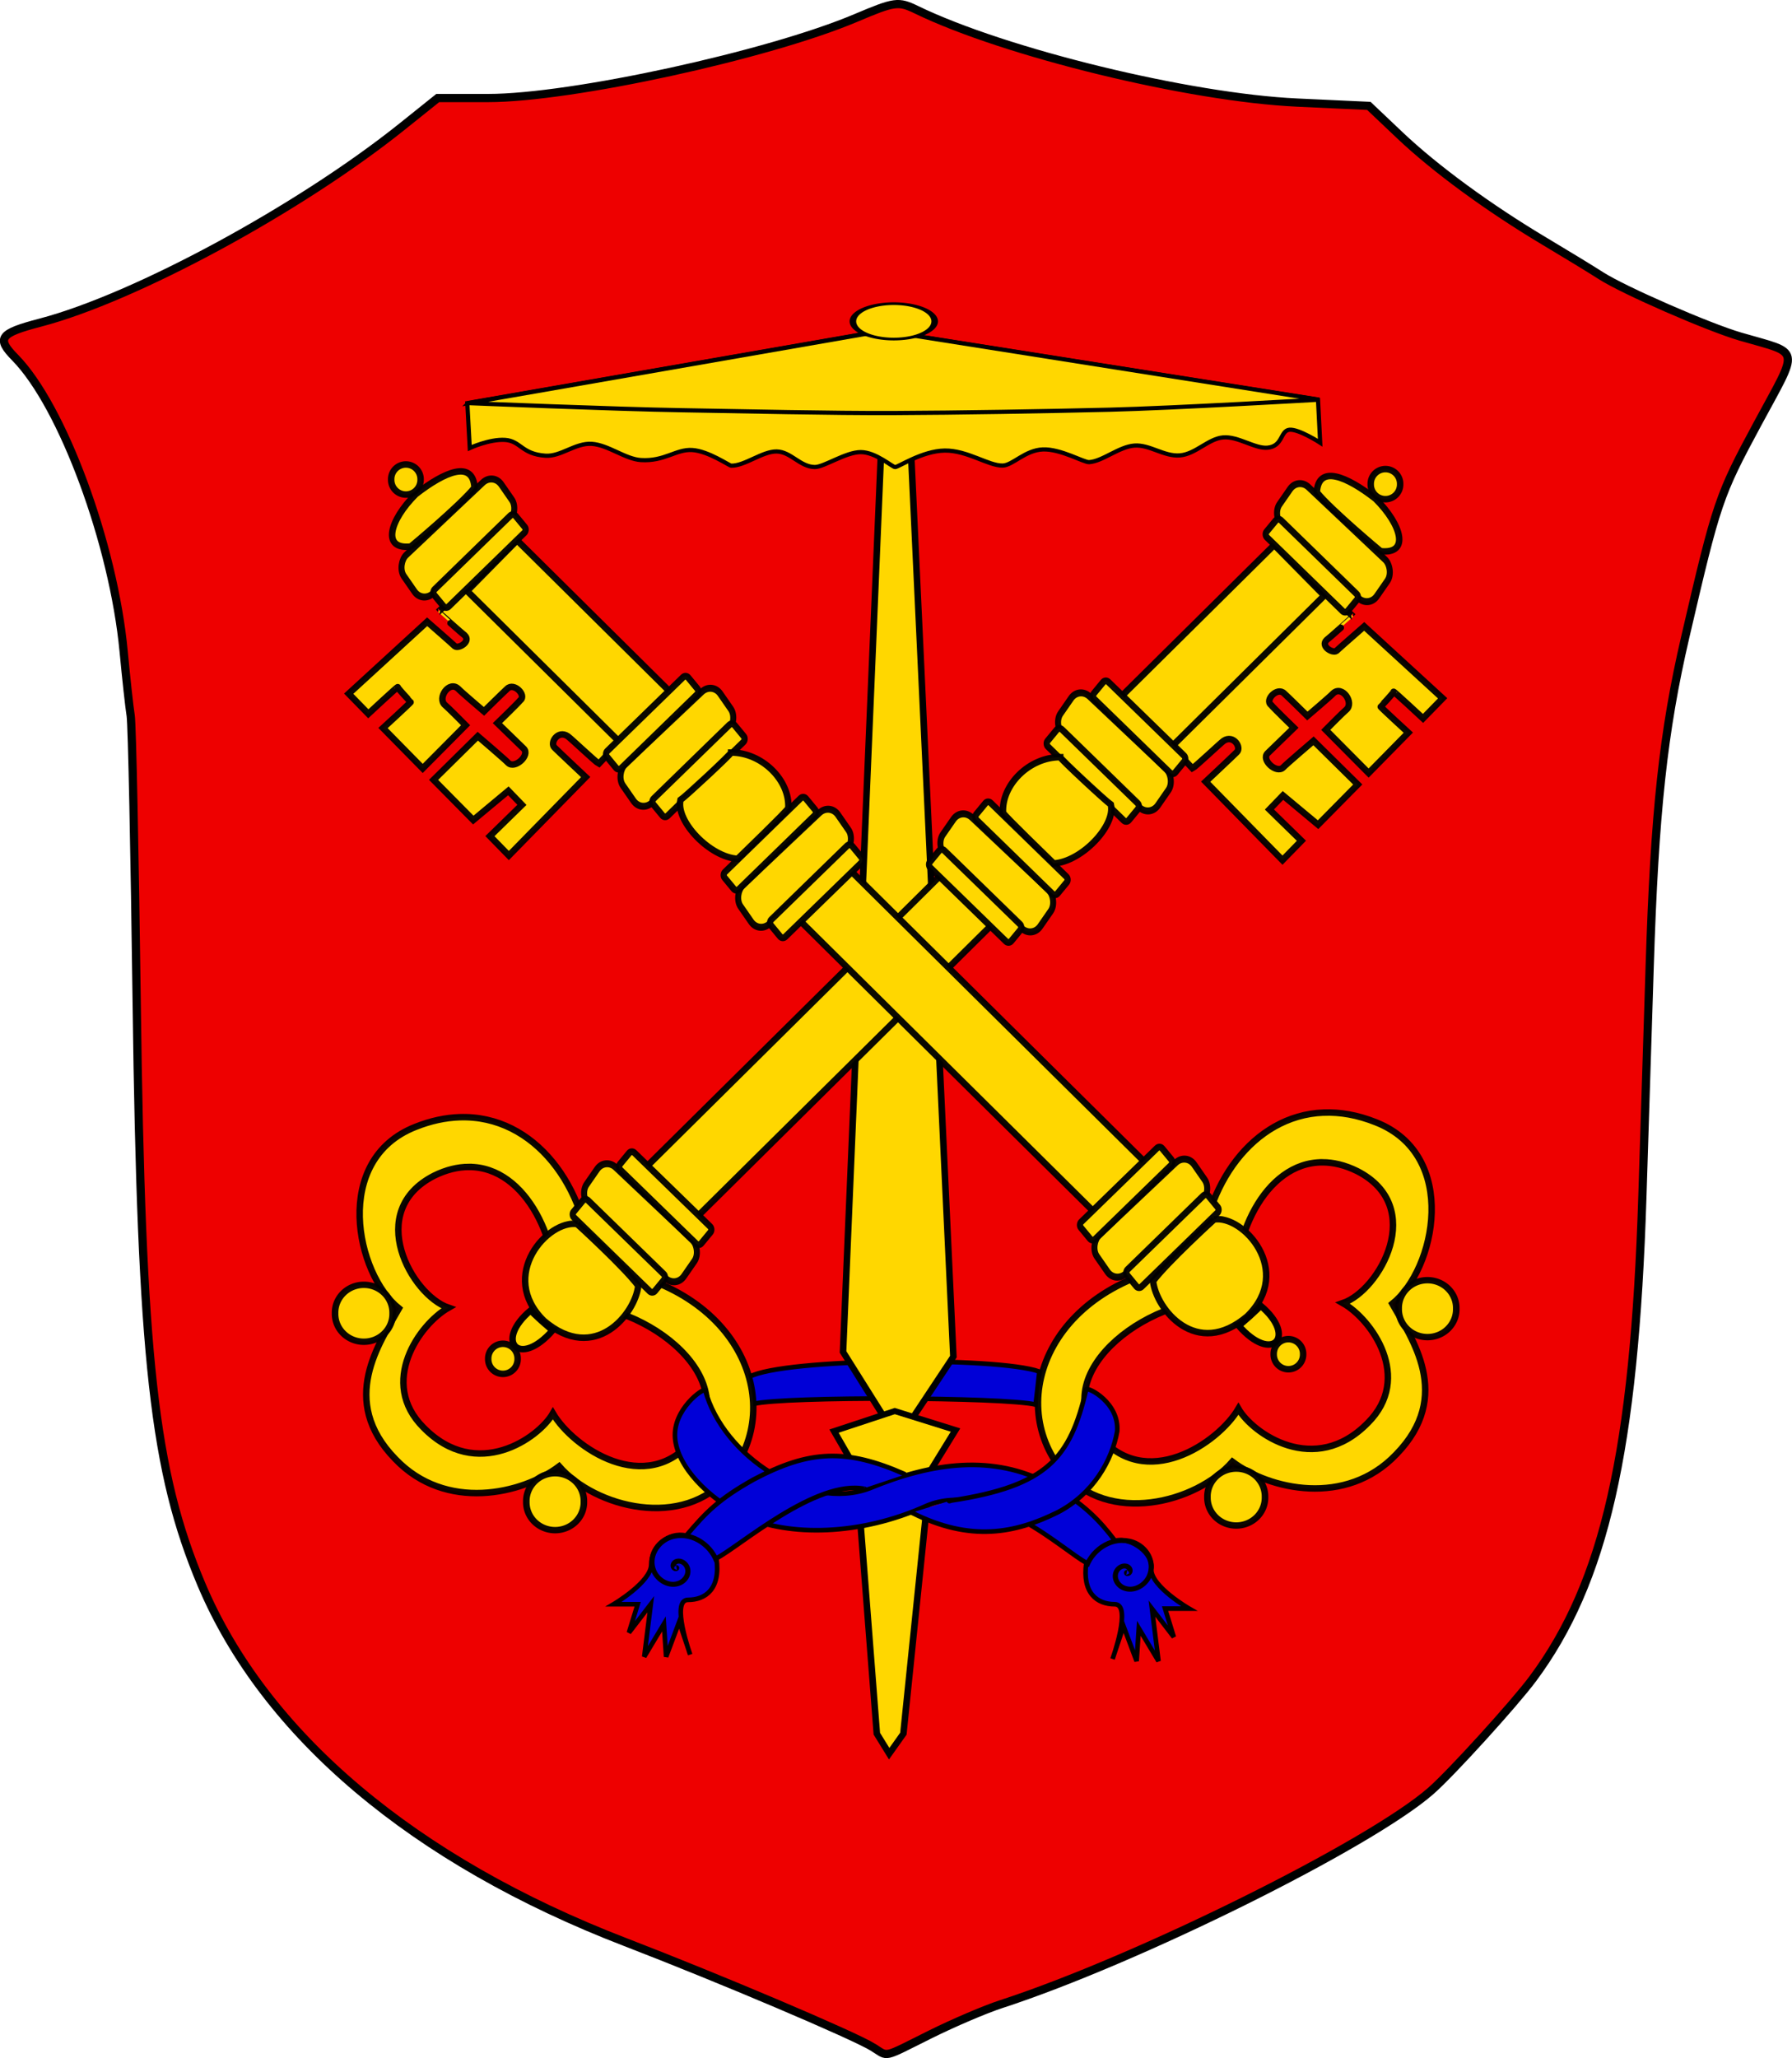 <?xml version="1.0" encoding="UTF-8" standalone="no"?>
<!-- Created with Inkscape (http://www.inkscape.org/) -->

<svg
   xmlns:dc="http://purl.org/dc/elements/1.1/"
   xmlns:cc="http://creativecommons.org/ns#"
   xmlns:rdf="http://www.w3.org/1999/02/22-rdf-syntax-ns#"
   xmlns:svg="http://www.w3.org/2000/svg"
   xmlns="http://www.w3.org/2000/svg"
   xmlns:xlink="http://www.w3.org/1999/xlink"
   xmlns:sodipodi="http://sodipodi.sourceforge.net/DTD/sodipodi-0.dtd"
   xmlns:inkscape="http://www.inkscape.org/namespaces/inkscape"
   version="1.0"
   width="618.094"
   height="709.583"
   id="svg548"
   sodipodi:docname="CoA_Pontifical_States_02_resized.svg"
   inkscape:version="0.92.3 (2405546, 2018-03-11)">
  <sodipodi:namedview
     pagecolor="#ffffff"
     bordercolor="#666666"
     borderopacity="1"
     objecttolerance="10"
     gridtolerance="10"
     guidetolerance="10"
     inkscape:pageopacity="0"
     inkscape:pageshadow="2"
     inkscape:window-width="1024"
     inkscape:window-height="548"
     id="namedview6114"
     showgrid="false"
     fit-margin-top="0"
     fit-margin-left="0"
     fit-margin-right="0"
     fit-margin-bottom="0"
     inkscape:zoom="0.70910507"
     inkscape:cx="283.516"
     inkscape:cy="-52.921495"
     inkscape:window-x="-8"
     inkscape:window-y="-8"
     inkscape:window-maximized="1"
     inkscape:current-layer="svg548" />
  <defs
     id="defs550">
    <linearGradient
       id="linearGradient5938">
      <stop
         id="stop5940"
         style="stop-color:#000000;stop-opacity:1"
         offset="0" />
      <stop
         id="stop5946"
         style="stop-color:#000000;stop-opacity:0"
         offset="0.5" />
      <stop
         id="stop5942"
         style="stop-color:#000000;stop-opacity:1"
         offset="1" />
    </linearGradient>
    <linearGradient
       id="linearGradient5196">
      <stop
         id="stop5198"
         style="stop-color:#860909;stop-opacity:1"
         offset="0" />
      <stop
         id="stop5200"
         style="stop-color:#bb0d0d;stop-opacity:1"
         offset="1" />
    </linearGradient>
    <linearGradient
       id="linearGradient7546">
      <stop
         id="stop7548"
         style="stop-color:#6d0000;stop-opacity:1"
         offset="0" />
      <stop
         id="stop7550"
         style="stop-color:#8a0000;stop-opacity:0"
         offset="1" />
    </linearGradient>
    <linearGradient
       id="linearGradient13829">
      <stop
         id="stop13831"
         style="stop-color:#ffffff;stop-opacity:1"
         offset="0" />
      <stop
         id="stop13833"
         style="stop-color:#c9c9c9;stop-opacity:1"
         offset="1" />
    </linearGradient>
    <linearGradient
       id="linearGradient15699">
      <stop
         id="stop15701"
         style="stop-color:#000000;stop-opacity:0.784"
         offset="0" />
      <stop
         id="stop15703"
         style="stop-color:#000000;stop-opacity:0"
         offset="1" />
    </linearGradient>
    <linearGradient
       id="linearGradient47938">
      <stop
         id="stop47940"
         style="stop-color:#000000;stop-opacity:0.784"
         offset="0" />
      <stop
         id="stop47942"
         style="stop-color:#000000;stop-opacity:0"
         offset="1" />
    </linearGradient>
  </defs>
  <g
     transform="matrix(2.834,0,0,2.834,-179.204,-89.836)"
     id="g3012" />
  <rect
     width="0"
     height="0"
     x="-476.789"
     y="162.182"
     transform="scale(-1,1)"
     id="rect1788"
     style="font-size:12px;fill:#c0c0c0;fill-rule:evenodd;stroke-width:2.834pt" />
  <rect
     width="0"
     height="0"
     x="464.589"
     y="483.376"
     id="rect4458"
     style="font-size:12px;fill:#c0c0c0;fill-rule:evenodd;stroke-width:2.834pt" />
  <g
     transform="matrix(3.18,0,0,3.18,-46892.065,-12625.145)"
     id="Layer 2"
     style="fill-rule:evenodd" />
  <g
     transform="matrix(74.845,0,0,78.702,-112518.26,-24127.728)"
     id="g22906"
     style="fill-rule:evenodd">
    <defs
       id="defs22908">
      <polygon
         points="469.759,440.221 469.759,342.928 529.124,342.161 529.124,440.221 "
         id="XMLID_5_" />
    </defs>
    <clipPath
       id="XMLID_23_">
      <use
         id="use22912"
         x="0"
         y="0"
         width="602.035"
         height="1063.966"
         xlink:href="#XMLID_5_" />
    </clipPath>
  </g>
  <g
     transform="matrix(49.835,0,0,52.403,-108426.72,-40741.39)"
     id="g24507"
     style="fill-rule:evenodd;stroke:#000000;stroke-width:2.262;stroke-miterlimit:4;stroke-dasharray:none;stroke-opacity:1">
    <g
       transform="matrix(1.66,0,0,1.66,-197.803,53.471)"
       id="g24483"
       style="fill:#000000;fill-opacity:1;stroke:#000000;stroke-width:1.363;stroke-miterlimit:4;stroke-dasharray:none;stroke-opacity:1">
      <defs
         id="defs24485" />
      <clipPath
         id="clipPath24489">
        <polygon
           points="469.759,440.221 469.759,342.928 529.124,342.161 529.124,440.221 "
           id="use24491" />
      </clipPath>
    </g>
    <g
       transform="matrix(1.66,0,0,1.66,-115.306,53.471)"
       id="g24495"
       style="fill:#000000;fill-opacity:1;stroke:#000000;stroke-width:1.363;stroke-miterlimit:4;stroke-dasharray:none;stroke-opacity:1">
      <defs
         id="defs24497" />
      <clipPath
         id="clipPath24501">
        <polygon
           points="469.759,440.221 469.759,342.928 529.124,342.161 529.124,440.221 "
           id="use24503" />
      </clipPath>
    </g>
  </g>
  <g
     transform="matrix(49.175,0,0,49.175,-88638.579,-12664.87)"
     id="g8182"
     style="fill:#000000;fill-opacity:1;fill-rule:evenodd;stroke:#000000;stroke-width:1.363;stroke-miterlimit:4;stroke-dasharray:none;stroke-opacity:1">
    <defs
       id="defs8184" />
    <clipPath
       id="clipPath8188">
      <polygon
         points="469.759,440.221 469.759,342.928 529.124,342.161 529.124,440.221 "
         id="polygon8190" />
    </clipPath>
  </g>
  <g
     transform="matrix(49.175,0,0,49.175,-86194.395,-12664.87)"
     id="g8192"
     style="fill:#000000;fill-opacity:1;fill-rule:evenodd;stroke:#000000;stroke-width:1.363;stroke-miterlimit:4;stroke-dasharray:none;stroke-opacity:1">
    <defs
       id="defs8194" />
    <clipPath
       id="clipPath8198">
      <polygon
         points="469.759,440.221 469.759,342.928 529.124,342.161 529.124,440.221 "
         id="polygon8200" />
    </clipPath>
  </g>
  <g
     transform="matrix(70.472,0,0,70.472,-85367.386,6819.672)"
     id="g5178"
     style="fill-rule:evenodd">
    <defs
       id="defs5180" />
    <clipPath
       id="clipPath5184">
      <use
         id="use5186"
         x="0"
         y="0"
         width="602.035"
         height="1063.966"
         xlink:href="#XMLID_5_" />
    </clipPath>
  </g>
  <g
     transform="matrix(46.924,0,0,46.924,-81514.869,-8056.785)"
     id="g5188"
     style="fill-rule:evenodd;stroke:#000000;stroke-width:2.262;stroke-miterlimit:4;stroke-dasharray:none;stroke-opacity:1">
    <g
       transform="matrix(1.66,0,0,1.66,-197.803,53.471)"
       id="g5190"
       style="fill:#000000;fill-opacity:1;stroke:#000000;stroke-width:1.363;stroke-miterlimit:4;stroke-dasharray:none;stroke-opacity:1">
      <defs
         id="defs5192" />
      <clipPath
         id="clipPath5196">
        <polygon
           points="469.759,440.221 469.759,342.928 529.124,342.161 529.124,440.221 "
           id="polygon5198" />
      </clipPath>
    </g>
    <g
       transform="matrix(1.66,0,0,1.66,-115.306,53.471)"
       id="g5200"
       style="fill:#000000;fill-opacity:1;stroke:#000000;stroke-width:1.363;stroke-miterlimit:4;stroke-dasharray:none;stroke-opacity:1">
      <defs
         id="defs5202" />
      <clipPath
         id="clipPath5206">
        <polygon
           points="469.759,440.221 469.759,342.928 529.124,342.161 529.124,440.221 "
           id="polygon5208" />
      </clipPath>
    </g>
  </g>
  <g
     transform="matrix(31.815,0,0,31.815,-49106.009,7645.479)"
     id="g6952"
     style="fill:#000000;fill-opacity:1;fill-rule:evenodd;stroke:#000000;stroke-width:1.363;stroke-miterlimit:4;stroke-dasharray:none;stroke-opacity:1">
    <defs
       id="defs6954" />
    <clipPath
       id="clipPath6958">
      <polygon
         points="469.759,440.221 469.759,342.928 529.124,342.161 529.124,440.221 "
         id="polygon6960" />
    </clipPath>
  </g>
  <g
     transform="matrix(31.815,0,0,31.815,-47524.685,7645.479)"
     id="g6962"
     style="fill:#000000;fill-opacity:1;fill-rule:evenodd;stroke:#000000;stroke-width:1.363;stroke-miterlimit:4;stroke-dasharray:none;stroke-opacity:1">
    <defs
       id="defs6964" />
    <clipPath
       id="clipPath6968">
      <polygon
         points="469.759,440.221 469.759,342.928 529.124,342.161 529.124,440.221 "
         id="polygon6970" />
    </clipPath>
  </g>
  <g
     transform="matrix(35.642,0,0,35.642,-47827.647,-3347.35)"
     id="g51404"
     style="fill:#000000;fill-opacity:1;fill-rule:evenodd;stroke:#000000;stroke-width:1.363;stroke-miterlimit:4;stroke-dasharray:none;stroke-opacity:1">
    <defs
       id="defs51406" />
    <clipPath
       id="clipPath51410">
      <polygon
         points="469.759,440.221 469.759,342.928 529.124,342.161 529.124,440.221 "
         id="polygon51412" />
    </clipPath>
  </g>
  <g
     transform="matrix(35.642,0,0,35.642,-46056.128,-3347.35)"
     id="g51414"
     style="fill:#000000;fill-opacity:1;fill-rule:evenodd;stroke:#000000;stroke-width:1.363;stroke-miterlimit:4;stroke-dasharray:none;stroke-opacity:1">
    <defs
       id="defs51416" />
    <clipPath
       id="clipPath51420">
      <polygon
         points="469.759,440.221 469.759,342.928 529.124,342.161 529.124,440.221 "
         id="polygon51422" />
    </clipPath>
  </g>
  <rect
     width="0"
     height="0"
     x="-386.321"
     y="215.273"
     transform="scale(-1,1)"
     id="rect2304"
     style="font-size:12px;fill:#c0c0c0;fill-rule:evenodd;stroke-width:2.834pt" />
  <rect
     width="0"
     height="0"
     x="374.121"
     y="536.467"
     id="rect2341"
     style="font-size:12px;fill:#c0c0c0;fill-rule:evenodd;stroke-width:2.834pt" />
  <g
     transform="matrix(82.716,0,0,86.978,-118374.78,-37886.266)"
     id="g2367"
     style="fill:#000000;fill-opacity:1;fill-rule:evenodd;stroke:#000000;stroke-width:1.363;stroke-miterlimit:4;stroke-dasharray:none;stroke-opacity:1">
    <defs
       id="defs2369" />
    <clipPath
       id="clipPath2371">
      <polygon
         points="469.759,440.221 469.759,342.928 529.124,342.161 529.124,440.221 "
         id="polygon2373" />
    </clipPath>
  </g>
  <g
     transform="matrix(82.716,0,0,86.978,-114263.48,-37886.266)"
     id="g2375"
     style="fill:#000000;fill-opacity:1;fill-rule:evenodd;stroke:#000000;stroke-width:1.363;stroke-miterlimit:4;stroke-dasharray:none;stroke-opacity:1">
    <defs
       id="defs2377" />
    <clipPath
       id="clipPath2379">
      <polygon
         points="469.759,440.221 469.759,342.928 529.124,342.161 529.124,440.221 "
         id="polygon2381" />
    </clipPath>
  </g>
  <g
     transform="matrix(77.883,0,0,77.883,-90886.986,-5494.65)"
     id="g2410"
     style="fill:#000000;fill-opacity:1;fill-rule:evenodd;stroke:#000000;stroke-width:1.363;stroke-miterlimit:4;stroke-dasharray:none;stroke-opacity:1">
    <defs
       id="defs2412" />
    <clipPath
       id="clipPath2414">
      <polygon
         points="469.759,440.221 469.759,342.928 529.124,342.161 529.124,440.221 "
         id="polygon2416" />
    </clipPath>
  </g>
  <g
     transform="matrix(77.883,0,0,77.883,-87015.934,-5494.65)"
     id="g2418"
     style="fill:#000000;fill-opacity:1;fill-rule:evenodd;stroke:#000000;stroke-width:1.363;stroke-miterlimit:4;stroke-dasharray:none;stroke-opacity:1">
    <defs
       id="defs2420" />
    <clipPath
       id="clipPath2422">
      <polygon
         points="469.759,440.221 469.759,342.928 529.124,342.161 529.124,440.221 "
         id="polygon2424" />
    </clipPath>
  </g>
  <rect
     width="0"
     height="0"
     x="-386.321"
     y="215.273"
     transform="scale(-1,1)"
     id="rect2707"
     style="font-size:12px;fill:#c0c0c0;fill-rule:evenodd;stroke-width:2.834pt" />
  <rect
     width="0"
     height="0"
     x="374.121"
     y="536.467"
     id="rect2743"
     style="font-size:12px;fill:#c0c0c0;fill-rule:evenodd;stroke-width:2.834pt" />
  <g
     transform="matrix(82.716,0,0,86.978,-118374.78,-37886.266)"
     id="g2779"
     style="fill:#000000;fill-opacity:1;fill-rule:evenodd;stroke:#000000;stroke-width:1.363;stroke-miterlimit:4;stroke-dasharray:none;stroke-opacity:1">
    <defs
       id="defs2781" />
    <clipPath
       id="clipPath2783">
      <polygon
         points="469.759,440.221 469.759,342.928 529.124,342.161 529.124,440.221 "
         id="polygon2785" />
    </clipPath>
  </g>
  <g
     transform="matrix(82.716,0,0,86.978,-114263.48,-37886.266)"
     id="g2787"
     style="fill:#000000;fill-opacity:1;fill-rule:evenodd;stroke:#000000;stroke-width:1.363;stroke-miterlimit:4;stroke-dasharray:none;stroke-opacity:1">
    <defs
       id="defs2789" />
    <clipPath
       id="clipPath2791">
      <polygon
         points="469.759,440.221 469.759,342.928 529.124,342.161 529.124,440.221 "
         id="polygon2793" />
    </clipPath>
  </g>
  <g
     transform="matrix(77.883,0,0,77.883,-90886.986,-5494.65)"
     id="g2821"
     style="fill:#000000;fill-opacity:1;fill-rule:evenodd;stroke:#000000;stroke-width:1.363;stroke-miterlimit:4;stroke-dasharray:none;stroke-opacity:1">
    <defs
       id="defs2823" />
    <clipPath
       id="clipPath2825">
      <polygon
         points="469.759,440.221 469.759,342.928 529.124,342.161 529.124,440.221 "
         id="polygon2827" />
    </clipPath>
  </g>
  <g
     transform="matrix(77.883,0,0,77.883,-87015.934,-5494.65)"
     id="g2829"
     style="fill:#000000;fill-opacity:1;fill-rule:evenodd;stroke:#000000;stroke-width:1.363;stroke-miterlimit:4;stroke-dasharray:none;stroke-opacity:1">
    <defs
       id="defs2831" />
    <clipPath
       id="clipPath2833">
      <polygon
         points="469.759,440.221 469.759,342.928 529.124,342.161 529.124,440.221 "
         id="polygon2835" />
    </clipPath>
  </g>
  <rect
     width="0"
     height="0"
     x="-283.871"
     y="193.301"
     transform="scale(-1,1)"
     id="rect4897"
     style="font-size:12px;fill:#c0c0c0;fill-rule:evenodd;stroke-width:2.834pt" />
  <rect
     width="0"
     height="0"
     x="271.672"
     y="514.495"
     id="rect4934"
     style="font-size:12px;fill:#c0c0c0;fill-rule:evenodd;stroke-width:2.834pt" />
  <g
     transform="matrix(82.716,0,0,86.978,-118477.23,-37908.23)"
     id="g4960"
     style="fill:#000000;fill-opacity:1;fill-rule:evenodd;stroke:#000000;stroke-width:1.363;stroke-miterlimit:4;stroke-dasharray:none;stroke-opacity:1">
    <defs
       id="defs4962" />
    <clipPath
       id="clipPath4964">
      <polygon
         points="469.759,440.221 469.759,342.928 529.124,342.161 529.124,440.221 "
         id="polygon4966" />
    </clipPath>
  </g>
  <g
     transform="matrix(82.716,0,0,86.978,-114365.93,-37908.23)"
     id="g4968"
     style="fill:#000000;fill-opacity:1;fill-rule:evenodd;stroke:#000000;stroke-width:1.363;stroke-miterlimit:4;stroke-dasharray:none;stroke-opacity:1">
    <defs
       id="defs4970" />
    <clipPath
       id="clipPath4972">
      <polygon
         points="469.759,440.221 469.759,342.928 529.124,342.161 529.124,440.221 "
         id="polygon4974" />
    </clipPath>
  </g>
  <g
     transform="matrix(77.883,0,0,77.883,-90989.438,-5516.622)"
     id="g5002"
     style="fill:#000000;fill-opacity:1;fill-rule:evenodd;stroke:#000000;stroke-width:1.363;stroke-miterlimit:4;stroke-dasharray:none;stroke-opacity:1">
    <defs
       id="defs5004" />
    <clipPath
       id="clipPath5006">
      <polygon
         points="469.759,440.221 469.759,342.928 529.124,342.161 529.124,440.221 "
         id="polygon5008" />
    </clipPath>
  </g>
  <g
     transform="matrix(77.883,0,0,77.883,-87118.386,-5516.622)"
     id="g5010"
     style="fill:#000000;fill-opacity:1;fill-rule:evenodd;stroke:#000000;stroke-width:1.363;stroke-miterlimit:4;stroke-dasharray:none;stroke-opacity:1">
    <defs
       id="defs5012" />
    <clipPath
       id="clipPath5014">
      <polygon
         points="469.759,440.221 469.759,342.928 529.124,342.161 529.124,440.221 "
         id="polygon5016" />
    </clipPath>
  </g>
  <path
     d="M 301.138,705.874 C 294.414,701.734 248.339,682.183 215.728,669.632 142.828,641.575 91.351,598.149 69.452,546.232 53.089,507.441 48.747,468.439 47.149,345.899 46.476,294.287 45.545,249.687 45.081,246.787 44.617,243.888 43.524,233.924 42.652,224.645 39.162,187.529 21.584,139.953 5.205,123.289 -1.358,116.612 -0.13,114.903 13.859,111.246 46.604,102.687 103.323,71.978 138.656,43.678 l 12.329,-9.876 h 17.398 c 28.642,0 96.476,-14.769 126.836,-27.615 13.457,-5.694 14.639,-5.852 20.923,-2.806 30.487,14.781 94.045,30.269 131.259,31.986 l 24.742,1.142 10.664,10.107 c 12.254,11.614 30.643,25.075 50.066,36.649 7.423,4.423 16.113,9.725 19.312,11.783 7.822,5.031 37.011,17.771 48.165,21.022 20.965,6.111 20.371,3.107 5.923,29.906 -13.418,24.889 -14.135,27 -24.989,73.655 -7.582,32.592 -10.598,60.493 -12.279,113.616 -0.642,20.297 -1.77,55.882 -2.507,79.079 -2.789,87.832 -13.105,133.27 -37.796,166.464 -6.445,8.664 -28.201,32.593 -35.191,38.705 -21.15,18.493 -101.416,58.299 -148.265,73.529 -5.465,1.777 -16.43,6.46 -24.366,10.407 -16.885,8.398 -14.275,7.811 -19.741,4.445 z"
     id="path1882"
     style="fill:#ee0000;fill-opacity:1;stroke:#000000;stroke-width:2.834;stroke-miterlimit:4;stroke-dasharray:none;stroke-opacity:1"
     inkscape:connector-curvature="0" />
  <g
     transform="matrix(2.551,0,0,2.551,964.93,1028.957)"
     id="g3657">
    <path
       d="m -276.931,-217.267 c 4.66,-2.533 33.533,-2.735 39.206,-0.709 -0.101,0.912 -0.405,3.748 -0.506,4.458 -4.356,-1.013 -33.837,-1.114 -38.092,-0.101 0,-0.608 -0.608,-3.647 -0.608,-3.647 z"
       id="path781"
       style="fill:#0000d7;fill-opacity:1;fill-rule:evenodd;stroke:#000000;stroke-width:0.625;stroke-linecap:butt;stroke-linejoin:miter;stroke-dasharray:none;stroke-opacity:1"
       inkscape:connector-curvature="0" />
    <g
       transform="matrix(2.41,0,0,2.174,-2121.592,-950.097)"
       id="g4576"
       style="fill:#ffd700;fill-opacity:1;stroke:#000000;stroke-width:0.368;stroke-miterlimit:4;stroke-dasharray:none;stroke-opacity:1;enable-background:new">
      <path
         d="m 773.768,340.999 -3.095,-5.459 2.288,-60.058 1.353,0.004 2.549,60.347 -3.095,5.166 z"
         id="path4556"
         style="fill:#ffd700;fill-opacity:1;fill-rule:evenodd;stroke:#000000;stroke-width:0.368;stroke-linecap:butt;stroke-linejoin:miter;stroke-miterlimit:4;stroke-dasharray:none;stroke-opacity:1"
         inkscape:connector-curvature="0" />
      <path
         d="m 773.576,339.217 -3.408,1.247 1.252,2.406 1.149,16.405 0.693,1.244 0.797,-1.245 1.514,-16.334 1.411,-2.543 z"
         id="path4574"
         style="fill:#ffd700;fill-opacity:1;fill-rule:evenodd;stroke:#000000;stroke-width:0.368;stroke-linecap:butt;stroke-linejoin:miter;stroke-miterlimit:4;stroke-dasharray:none;stroke-opacity:1"
         inkscape:connector-curvature="0" />
    </g>
    <g
       transform="matrix(-1,0,0,1,-93.925,-367.339)"
       id="g733">
      <path
         d="m 121.094,117.438 c -1.893,0.065 -3.883,0.478 -5.969,1.312 -11.289,4.456 -8.049,19.877 -2.219,24.531 -2.601,4.664 -8.221,12.418 -0.5,20.344 6.826,7.16 17.145,4.767 22.156,1 4.908,5.604 16.79,8.632 22.938,1.281 8.001,-9.775 1.405,-26.098 -18.562,-28.281 l -0.125,0.094 c -0.399,-10.652 -7.495,-20.631 -17.719,-20.281 z m 1.25,6.719 c 7.87,-0.034 12.623,10.552 11.625,18.781 l 0.125,-0.125 c 11.272,-1.284 25.566,9.669 18.594,18.156 -6.331,7.864 -16.245,1.139 -18.969,-3.5 -1.907,3.326 -10.306,9.259 -17.5,1.906 -6.097,-6.083 -0.559,-13.956 3.375,-16.188 -4.994,-1.715 -11.344,-13.039 -1.938,-17.844 1.655,-0.818 3.23,-1.181 4.688,-1.188 z"
         transform="matrix(-1,0,0,1,343.293,-2.452)"
         id="path734"
         style="font-size:12px;fill:#ffd700;fill-rule:evenodd;stroke:#000000;stroke-width:0.875;stroke-opacity:0.955"
         inkscape:connector-curvature="0" />
      <path
         d="m 105.403,43.563 20.68,21.108 c -0.312,0.312 -2.679,2.873 -2.975,3.161 -0.375,-0.181 -3.837,-3.46 -4.225,-3.719 -1.326,-0.884 -2.469,0.911 -1.768,1.547 0.31,0.324 4.198,3.977 4.198,3.977 l -10.386,10.607 -2.56,-2.625 4.328,-4.225 -1.833,-1.897 -4.745,3.951 -5.368,-5.433 5.98,-5.901 c 0,0 3.772,3.225 4.12,3.614 0.895,0.857 2.978,-1.04 2.094,-1.924 -0.337,-0.337 -3.562,-3.457 -3.562,-3.457 0,0 2.757,-2.665 3.094,-3.094 0.884,-0.663 -0.868,-2.473 -1.768,-1.547 -0.353,0.301 -3.145,3.053 -3.145,3.053 0,0 -3.134,-2.665 -3.484,-3.053 -1.21,-1.17 -2.902,1.27 -1.768,2.21 0.42,0.342 2.768,2.716 2.768,2.716 l -5.797,5.837 -5.368,-5.46 c 0,0 3.837,-3.511 3.756,-3.536 -0.08,-0.025 -1.752,-1.821 -1.768,-1.989 -0.016,-0.089 -3.977,3.6 -3.977,3.6 l -2.652,-2.716 10.607,-9.723 c 0,0 3.382,2.953 3.757,3.315 0.531,0.361 2.174,-0.634 1.326,-1.469 -0.301,-0.21 -3.614,-3.172 -3.6,-3.172 z"
         id="path735"
         style="font-size:12px;fill:#ffd700;fill-rule:evenodd;stroke:#000000;stroke-width:0.875;stroke-opacity:0.955"
         inkscape:connector-curvature="0" />
      <rect
         width="9.619"
         height="120.011"
         x="42.474"
         y="106.145"
         transform="matrix(0.702,-0.712,0.711,0.704,0,0)"
         id="rect737"
         style="font-size:12px;fill:#ffd700;fill-rule:evenodd;stroke:#000000;stroke-width:0.875;stroke-opacity:0.955" />
      <rect
         width="6.331"
         height="18.088"
         rx="1.914"
         ry="1.914"
         x="137.874"
         y="-82.297"
         transform="matrix(0.57,0.822,-0.727,0.687,0,0)"
         id="rect738"
         style="font-size:12px;fill:#ffd700;fill-rule:evenodd;stroke:#000000;stroke-width:0.88;stroke-opacity:0.955" />
      <rect
         width="2.994"
         height="15.331"
         rx="0.515"
         ry="0.511"
         x="143.58"
         y="-69.456"
         transform="matrix(0.636,0.771,-0.717,0.698,0,0)"
         id="rect739"
         style="font-size:12px;fill:#ffd700;fill-rule:evenodd;stroke:#000000;stroke-width:0.877;stroke-opacity:0.955" />
      <rect
         width="2.994"
         height="15.331"
         rx="0.515"
         ry="0.511"
         x="134.563"
         y="-68.711"
         transform="matrix(0.636,0.771,-0.717,0.698,0,0)"
         id="rect740"
         style="font-size:12px;fill:#ffd700;fill-rule:evenodd;stroke:#000000;stroke-width:0.877;stroke-opacity:0.955" />
      <rect
         width="6.331"
         height="18.088"
         rx="1.914"
         ry="1.914"
         x="137.874"
         y="-82.297"
         transform="matrix(0.57,0.822,-0.727,0.687,15.91,16.352)"
         id="rect741"
         style="font-size:12px;fill:#ffd700;fill-rule:evenodd;stroke:#000000;stroke-width:0.88;stroke-opacity:0.955" />
      <rect
         width="2.994"
         height="15.331"
         rx="0.515"
         ry="0.511"
         x="143.58"
         y="-69.456"
         transform="matrix(0.636,0.771,-0.717,0.698,15.91,16.352)"
         id="rect742"
         style="font-size:12px;fill:#ffd700;fill-rule:evenodd;stroke:#000000;stroke-width:0.877;stroke-opacity:0.955" />
      <rect
         width="2.994"
         height="15.331"
         rx="0.515"
         ry="0.511"
         x="134.563"
         y="-68.711"
         transform="matrix(0.636,0.771,-0.717,0.698,15.91,16.352)"
         id="rect743"
         style="font-size:12px;fill:#ffd700;fill-rule:evenodd;stroke:#000000;stroke-width:0.877;stroke-opacity:0.955" />
      <rect
         width="6.331"
         height="18.088"
         rx="1.914"
         ry="1.914"
         x="137.874"
         y="-82.297"
         transform="matrix(0.57,0.822,-0.727,0.687,64.082,63.64)"
         id="rect744"
         style="font-size:12px;fill:#ffd700;fill-rule:evenodd;stroke:#000000;stroke-width:0.88;stroke-opacity:0.955" />
      <rect
         width="2.994"
         height="15.331"
         rx="0.515"
         ry="0.511"
         x="143.58"
         y="-69.456"
         transform="matrix(0.636,0.771,-0.717,0.698,64.082,63.64)"
         id="rect745"
         style="font-size:12px;fill:#ffd700;fill-rule:evenodd;stroke:#000000;stroke-width:0.877;stroke-opacity:0.955" />
      <rect
         width="2.994"
         height="15.331"
         rx="0.515"
         ry="0.511"
         x="134.563"
         y="-68.711"
         transform="matrix(0.636,0.771,-0.717,0.698,64.082,63.64)"
         id="rect746"
         style="font-size:12px;fill:#ffd700;fill-rule:evenodd;stroke:#000000;stroke-width:0.877;stroke-opacity:0.955" />
      <rect
         width="6.331"
         height="18.088"
         rx="1.914"
         ry="1.914"
         x="137.874"
         y="-82.297"
         transform="matrix(0.57,0.822,-0.727,0.687,-29.61,-28.284)"
         id="rect747"
         style="font-size:12px;fill:#ffd700;fill-rule:evenodd;stroke:#000000;stroke-width:0.88;stroke-opacity:0.955" />
      <rect
         width="2.994"
         height="15.331"
         rx="0.515"
         ry="0.511"
         x="143.58"
         y="-69.456"
         transform="matrix(0.636,0.771,-0.717,0.698,-29.61,-28.284)"
         id="rect748"
         style="font-size:12px;fill:#ffd700;fill-rule:evenodd;stroke:#000000;stroke-width:0.877;stroke-opacity:0.955" />
      <path
         d="m 97.669,38.481 c -3.977,0.442 -2.873,-3.536 0.663,-7.071 3.977,-3.094 7.734,-4.64 7.955,-0.884 -1.989,2.431 -8.618,7.955 -8.618,7.955 z"
         id="path749"
         style="font-size:12px;fill:#ffd700;fill-rule:evenodd;stroke:#000000;stroke-width:0.875;stroke-opacity:0.955"
         inkscape:connector-curvature="0" />
      <path
         d="m 206.284,129.427 c 3.954,-0.62 10.762,6.939 4.517,13.06 -6.928,5.921 -12.379,-0.983 -12.768,-4.726 1.878,-2.518 8.252,-8.334 8.252,-8.334 z"
         id="path750"
         style="font-size:12px;fill:#ffd700;fill-rule:evenodd;stroke:#000000;stroke-width:0.875;stroke-opacity:0.955"
         inkscape:connector-curvature="0" />
      <path
         d="m 98.995,29.421 a 1.989,1.989 0 1 1 -3.977,0 1.989,1.989 0 1 1 3.977,0 z"
         id="path751"
         style="font-size:12px;fill:#ffd700;fill-rule:evenodd;stroke:#000000;stroke-width:0.875;stroke-opacity:0.955"
         inkscape:connector-curvature="0" />
      <path
         d="m 98.995,29.421 a 1.989,1.989 0 1 1 -3.977,0 1.989,1.989 0 1 1 3.977,0 z"
         transform="translate(119.324,118.219)"
         id="path752"
         style="font-size:12px;fill:#ffd700;fill-rule:evenodd;stroke:#000000;stroke-width:0.875;stroke-opacity:0.955"
         inkscape:connector-curvature="0" />
      <path
         d="m 140.98,66.323 c 4.198,-1e-5 7.955,3.757 7.734,7.513 -0.442,0.663 -5.966,5.966 -6.85,6.85 -3.756,-0.221 -8.397,-5.082 -7.734,-7.955 0.663,-0.442 6.85,-6.187 6.85,-6.408 z"
         id="path753"
         style="font-size:12px;fill:#ffd700;fill-rule:evenodd;stroke:#000000;stroke-width:0.875;stroke-opacity:0.955"
         inkscape:connector-curvature="0" />
      <path
         d="m 98.995,29.421 a 1.989,1.989 0 1 1 -3.977,0 1.989,1.989 0 1 1 3.977,0 z"
         transform="matrix(1.957,0,0,1.892,45.292,85.82)"
         id="path754"
         style="font-size:12px;fill:#ffd700;fill-rule:evenodd;stroke:#000000;stroke-width:0.455;stroke-opacity:0.955"
         inkscape:connector-curvature="0" />
      <path
         d="m 98.995,29.421 a 1.989,1.989 0 1 1 -3.977,0 1.989,1.989 0 1 1 3.977,0 z"
         transform="matrix(1.957,0,0,1.892,19.434,111.284)"
         id="path755"
         style="font-size:12px;fill:#ffd700;fill-rule:evenodd;stroke:#000000;stroke-width:0.455;stroke-opacity:0.955"
         inkscape:connector-curvature="0" />
      <path
         d="m 209.59,143.766 c 4.545,5.241 7.972,1.496 2.968,-2.689 -0.141,0.302 -2.687,2.576 -2.968,2.689 v 0 0 0 z"
         id="path756"
         style="font-size:12px;fill:#ffd700;fill-rule:evenodd;stroke:#000000;stroke-width:0.875"
         inkscape:connector-curvature="0" />
    </g>
    <path
       d="m -282.903,-215.466 c 2.366,8.873 13.847,16.446 22.244,13.261 8.578,-3.55 16.714,-4.583 24.254,-0.592 4.733,2.662 6.904,5.036 8.913,7.69 2.133,-0.56 5.285,1.744 4.888,3.845 0,2.366 5.13,5.324 5.13,5.324 h -3.254 l 1.183,3.845 -2.958,-3.845 0.887,7.099 -2.662,-4.437 -0.296,4.437 -1.775,-4.732 -1.479,4.437 c 0,0 2.662,-7.395 0.296,-7.395 -2.366,0 -4.437,-1.479 -3.845,-5.62 -2.958,-1.479 -13.058,-11.284 -21.592,-7.69 -9.039,4.101 -18.634,4.141 -24.55,1.479 -5.082,-2.541 -9.169,-6.803 -9.465,-10.648 -0.296,-3.845 3.785,-6.754 4.08,-6.458 v 0 0 0 0 z"
       id="path757"
       style="font-size:12px;fill:#0000d8;fill-rule:evenodd;stroke:#000000;stroke-width:0.625"
       inkscape:connector-curvature="0" />
    <path
       d="m -255.846,-204.076 c -8,-3.55 -12.975,-3.305 -20.515,0.687 -4.733,2.662 -6.417,4.404 -9.111,7.587 -2.442,-0.576 -4.735,1.544 -4.735,3.91 0,2.366 -5.084,5.363 -5.084,5.363 h 3.254 l -1.183,3.845 2.958,-3.845 -0.887,7.099 2.662,-4.437 0.296,4.437 1.775,-4.732 1.479,4.437 c 0,0 -2.662,-7.395 -0.296,-7.395 2.366,0 4.437,-1.479 3.845,-5.62 2.958,-1.479 13.503,-10.757 20.069,-9.37 0.056,0.012 -0.083,0.2 0.019,-0.139"
       id="path759"
       style="font-size:12px;fill:#0000d8;fill-rule:evenodd;stroke:#000000;stroke-width:0.625"
       inkscape:connector-curvature="0" />
    <path
       d="m 147.83,258.126 c 0.011,0.025 -0.047,0.028 -0.057,0.026 -0.11,-0.027 -0.093,-0.182 -0.046,-0.253 0.14,-0.214 0.453,-0.154 0.616,-0.005 0.343,0.315 0.214,0.861 -0.098,1.143 -0.551,0.498 -1.405,0.274 -1.836,-0.264 -0.68,-0.848 -0.334,-2.086 0.491,-2.695 1.208,-0.891 2.904,-0.394 3.719,0.781 1.13,1.629 0.453,3.859 -1.133,4.909"
       transform="matrix(0.319,-1.303,1.348,0.363,-681.899,-92.564)"
       id="path765"
       style="font-size:12px;fill:none;stroke:#000000;stroke-width:0.498"
       inkscape:connector-curvature="0" />
    <path
       d="m 147.83,258.126 c 0.011,0.025 -0.047,0.028 -0.057,0.026 -0.11,-0.027 -0.093,-0.182 -0.046,-0.253 0.14,-0.214 0.453,-0.154 0.616,-0.005 0.343,0.315 0.214,0.861 -0.098,1.143 -0.551,0.498 -1.405,0.274 -1.836,-0.264 -0.68,-0.848 -0.334,-2.086 0.491,-2.695 1.208,-0.891 2.904,-0.394 3.719,0.781 1.13,1.629 0.453,3.859 -1.133,4.909"
       transform="matrix(-0.319,-1.303,-1.348,0.363,169.2,-91.903)"
       id="path769"
       style="font-size:12px;fill:none;stroke:#000000;stroke-width:0.498"
       inkscape:connector-curvature="0" />
    <path
       d="m -315.07,-348.87 56.084,-9.775 58.937,9.309 0.294,5.821 c 0,0 -2.901,-1.875 -4.154,-1.755 -1.253,0.119 -0.859,2.233 -2.975,2.427 -1.681,0.154 -3.989,-1.569 -5.994,-1.392 -2.006,0.177 -3.709,2.254 -5.844,2.431 -2.146,0.178 -4.082,-1.484 -6.161,-1.328 -2.079,0.156 -4.302,2.13 -6.116,2.241 -0.708,0.043 -3.848,-1.815 -6.252,-1.719 -2.405,0.096 -4.074,2.146 -5.435,2.18 -1.899,0.048 -4.777,-2.066 -7.824,-2.027 -3.047,0.039 -6.263,2.232 -6.717,2.234 -0.373,0.002 -2.612,-2.023 -4.645,-2.026 -2.033,-0.002 -4.978,2.028 -6.216,2.018 -1.982,-0.016 -3.243,-2.074 -5.16,-2.104 -1.917,-0.03 -4.33,1.966 -6.148,1.921 -0.259,-0.006 -3.083,-1.98 -5.269,-2.116 -2.187,-0.137 -3.736,1.563 -6.944,1.357 -2.104,-0.135 -4.418,-2.046 -6.638,-2.19 -2.22,-0.144 -4.171,1.739 -6.251,1.603 -3.242,-0.211 -3.361,-1.997 -5.468,-2.135 -2.106,-0.138 -4.774,1.098 -4.774,1.098 z"
       id="path4630"
       style="fill:#ffd700;fill-opacity:1;fill-rule:evenodd;stroke:#000000;stroke-width:0.567;stroke-linecap:butt;stroke-linejoin:miter;stroke-miterlimit:4;stroke-dasharray:none;stroke-opacity:1;enable-background:new"
       inkscape:connector-curvature="0" />
    <path
       d="m -314.923,-348.87 56.084,-9.775 58.937,9.309 c 0,0 -19.776,1.151 -28.35,1.359 -8.62,0.21 -20.525,0.413 -29.16,0.448 -8.629,0.035 -20.132,-0.242 -28.755,-0.381 -8.693,-0.139 -28.755,-0.961 -28.755,-0.961 z"
       id="path10121"
       style="fill:#ffd700;fill-opacity:1;fill-rule:evenodd;stroke:#000000;stroke-width:0.567;stroke-linecap:butt;stroke-linejoin:miter;stroke-miterlimit:4;stroke-dasharray:none;stroke-opacity:1;enable-background:new"
       inkscape:connector-curvature="0" />
    <path
       d="m 202.366,221.005 a 2.09,2.221 0 1 1 -4.181,0 2.09,2.221 0 1 1 4.181,0 z"
       transform="matrix(2.645,0,0,1.077,-787.136,-597.942)"
       id="path10123"
       style="display:inline;overflow:visible;visibility:visible;fill:#ffd700;fill-opacity:1;fill-rule:evenodd;stroke:#000000;stroke-width:0.336;stroke-linecap:butt;stroke-linejoin:miter;stroke-miterlimit:4;stroke-dasharray:none;stroke-dashoffset:0;stroke-opacity:1;marker:none;enable-background:accumulate"
       inkscape:connector-curvature="0" />
    <g
       transform="translate(-420.382,-367.964)"
       id="g709">
      <path
         d="m 237.906,116.812 c -9.617,0.387 -16.21,10.024 -16.594,20.281 L 221.188,137 c -19.968,2.183 -26.563,18.506 -18.562,28.281 6.147,7.351 18.06,4.323 22.969,-1.281 5.011,3.767 15.331,6.16 22.156,-1 7.721,-7.926 2.07,-15.68 -0.531,-20.344 5.831,-4.654 9.07,-20.076 -2.219,-24.531 -2.503,-1.001 -4.875,-1.402 -7.094,-1.312 z m -0.125,6.719 c 1.458,0.006 3.032,0.369 4.688,1.188 9.407,4.805 3.057,16.128 -1.938,17.844 3.934,2.231 9.472,10.105 3.375,16.188 -7.194,7.353 -15.593,1.42 -17.5,-1.906 -2.724,4.639 -12.637,11.364 -18.969,3.5 -6.973,-8.487 7.321,-19.44 18.594,-18.156 l 0.125,0.125 c -0.998,-8.23 3.755,-18.815 11.625,-18.781 z"
         transform="translate(-16.836,-1.827)"
         id="path655"
         style="font-size:12px;fill:#ffd700;fill-rule:evenodd;stroke:#000000;stroke-width:0.875;stroke-opacity:0.955"
         inkscape:connector-curvature="0" />
      <path
         d="m 105.403,43.563 20.68,21.108 c -0.312,0.312 -2.679,2.873 -2.975,3.161 -0.375,-0.181 -3.837,-3.46 -4.225,-3.719 -1.326,-0.884 -2.469,0.911 -1.768,1.547 0.31,0.324 4.198,3.977 4.198,3.977 l -10.386,10.607 -2.56,-2.625 4.328,-4.225 -1.833,-1.897 -4.745,3.951 -5.368,-5.433 5.98,-5.901 c 0,0 3.772,3.225 4.12,3.614 0.895,0.857 2.978,-1.04 2.094,-1.924 -0.337,-0.337 -3.562,-3.457 -3.562,-3.457 0,0 2.757,-2.665 3.094,-3.094 0.884,-0.663 -0.868,-2.473 -1.768,-1.547 -0.353,0.301 -3.145,3.053 -3.145,3.053 0,0 -3.134,-2.665 -3.484,-3.053 -1.21,-1.17 -2.902,1.27 -1.768,2.21 0.42,0.342 2.768,2.716 2.768,2.716 l -5.797,5.837 -5.368,-5.46 c 0,0 3.837,-3.511 3.756,-3.536 -0.08,-0.025 -1.752,-1.821 -1.768,-1.989 -0.016,-0.089 -3.977,3.6 -3.977,3.6 l -2.652,-2.716 10.607,-9.723 c 0,0 3.382,2.953 3.757,3.315 0.531,0.361 2.174,-0.634 1.326,-1.469 -0.301,-0.21 -3.614,-3.172 -3.6,-3.172 z"
         id="path653"
         style="font-size:12px;fill:#ffd700;fill-rule:evenodd;stroke:#000000;stroke-width:0.875;stroke-opacity:0.955"
         inkscape:connector-curvature="0" />
      <rect
         width="9.619"
         height="120.011"
         x="42.474"
         y="106.145"
         transform="matrix(0.702,-0.712,0.711,0.704,0,0)"
         id="rect647"
         style="font-size:12px;fill:#ffd700;fill-rule:evenodd;stroke:#000000;stroke-width:0.875;stroke-miterlimit:4;stroke-dasharray:none;stroke-opacity:0.955" />
      <rect
         width="6.331"
         height="18.088"
         rx="1.914"
         ry="1.914"
         x="137.874"
         y="-82.297"
         transform="matrix(0.57,0.822,-0.727,0.687,0,0)"
         id="rect613"
         style="font-size:12px;fill:#ffd700;fill-rule:evenodd;stroke:#000000;stroke-width:0.88;stroke-opacity:0.955" />
      <rect
         width="2.994"
         height="15.331"
         rx="0.515"
         ry="0.511"
         x="143.58"
         y="-69.456"
         transform="matrix(0.636,0.771,-0.717,0.698,0,0)"
         id="rect615"
         style="font-size:12px;fill:#ffd700;fill-rule:evenodd;stroke:#000000;stroke-width:0.877;stroke-opacity:0.955" />
      <rect
         width="2.994"
         height="15.331"
         rx="0.515"
         ry="0.511"
         x="134.563"
         y="-68.711"
         transform="matrix(0.636,0.771,-0.717,0.698,0,0)"
         id="rect616"
         style="font-size:12px;fill:#ffd700;fill-rule:evenodd;stroke:#000000;stroke-width:0.877;stroke-opacity:0.955" />
      <rect
         width="6.331"
         height="18.088"
         rx="1.914"
         ry="1.914"
         x="137.874"
         y="-82.297"
         transform="matrix(0.57,0.822,-0.727,0.687,15.91,16.352)"
         id="rect622"
         style="font-size:12px;fill:#ffd700;fill-rule:evenodd;stroke:#000000;stroke-width:0.88;stroke-opacity:0.955" />
      <rect
         width="2.994"
         height="15.331"
         rx="0.515"
         ry="0.511"
         x="143.58"
         y="-69.456"
         transform="matrix(0.636,0.771,-0.717,0.698,15.91,16.352)"
         id="rect623"
         style="font-size:12px;fill:#ffd700;fill-rule:evenodd;stroke:#000000;stroke-width:0.877;stroke-opacity:0.955" />
      <rect
         width="2.994"
         height="15.331"
         rx="0.515"
         ry="0.511"
         x="134.563"
         y="-68.711"
         transform="matrix(0.636,0.771,-0.717,0.698,15.91,16.352)"
         id="rect624"
         style="font-size:12px;fill:#ffd700;fill-rule:evenodd;stroke:#000000;stroke-width:0.877;stroke-opacity:0.955" />
      <rect
         width="6.331"
         height="18.088"
         rx="1.914"
         ry="1.914"
         x="137.874"
         y="-82.297"
         transform="matrix(0.57,0.822,-0.727,0.687,64.082,63.64)"
         id="rect626"
         style="font-size:12px;fill:#ffd700;fill-rule:evenodd;stroke:#000000;stroke-width:0.88;stroke-opacity:0.955" />
      <rect
         width="2.994"
         height="15.331"
         rx="0.515"
         ry="0.511"
         x="143.58"
         y="-69.456"
         transform="matrix(0.636,0.771,-0.717,0.698,64.082,63.64)"
         id="rect627"
         style="font-size:12px;fill:#ffd700;fill-rule:evenodd;stroke:#000000;stroke-width:0.877;stroke-opacity:0.955" />
      <rect
         width="2.994"
         height="15.331"
         rx="0.515"
         ry="0.511"
         x="134.563"
         y="-68.711"
         transform="matrix(0.636,0.771,-0.717,0.698,64.082,63.64)"
         id="rect628"
         style="font-size:12px;fill:#ffd700;fill-rule:evenodd;stroke:#000000;stroke-width:0.877;stroke-opacity:0.955" />
      <rect
         width="6.331"
         height="18.088"
         rx="1.914"
         ry="1.914"
         x="137.874"
         y="-82.297"
         transform="matrix(0.57,0.822,-0.727,0.687,-29.61,-28.284)"
         id="rect630"
         style="font-size:12px;fill:#ffd700;fill-rule:evenodd;stroke:#000000;stroke-width:0.88;stroke-opacity:0.955" />
      <rect
         width="2.994"
         height="15.331"
         rx="0.515"
         ry="0.511"
         x="143.58"
         y="-69.456"
         transform="matrix(0.636,0.771,-0.717,0.698,-29.61,-28.284)"
         id="rect631"
         style="font-size:12px;fill:#ffd700;fill-rule:evenodd;stroke:#000000;stroke-width:0.877;stroke-opacity:0.955" />
      <path
         d="m 97.669,38.481 c -3.977,0.442 -2.873,-3.536 0.663,-7.071 3.977,-3.094 7.734,-4.64 7.955,-0.884 -1.989,2.431 -8.618,7.955 -8.618,7.955 z"
         id="path636"
         style="font-size:12px;fill:#ffd700;fill-rule:evenodd;stroke:#000000;stroke-width:0.875;stroke-opacity:0.955"
         inkscape:connector-curvature="0" />
      <path
         d="m 206.284,129.427 c 3.954,-0.62 10.762,6.939 4.517,13.06 -6.928,5.921 -12.379,-0.983 -12.768,-4.726 1.878,-2.518 8.252,-8.334 8.252,-8.334 z"
         id="path648"
         style="font-size:12px;fill:#ffd700;fill-rule:evenodd;stroke:#000000;stroke-width:0.875;stroke-opacity:0.955"
         inkscape:connector-curvature="0" />
      <path
         d="m 98.995,29.421 a 1.989,1.989 0 1 1 -3.977,0 1.989,1.989 0 1 1 3.977,0 z"
         id="path649"
         style="font-size:12px;fill:#ffd700;fill-rule:evenodd;stroke:#000000;stroke-width:0.875;stroke-opacity:0.955"
         inkscape:connector-curvature="0" />
      <path
         d="m 98.995,29.421 a 1.989,1.989 0 1 1 -3.977,0 1.989,1.989 0 1 1 3.977,0 z"
         transform="translate(119.324,118.219)"
         id="path650"
         style="font-size:12px;fill:#ffd700;fill-rule:evenodd;stroke:#000000;stroke-width:0.875;stroke-opacity:0.955"
         inkscape:connector-curvature="0" />
      <path
         d="m 140.98,66.323 c 4.198,-1e-5 7.955,3.757 7.734,7.513 -0.442,0.663 -5.966,5.966 -6.85,6.85 -3.756,-0.221 -8.397,-5.082 -7.734,-7.955 0.663,-0.442 6.85,-6.187 6.85,-6.408 z"
         id="path652"
         style="font-size:12px;fill:#ffd700;fill-rule:evenodd;stroke:#000000;stroke-width:0.875;stroke-opacity:0.955"
         inkscape:connector-curvature="0" />
      <path
         d="m 98.995,29.421 a 1.989,1.989 0 1 1 -3.977,0 1.989,1.989 0 1 1 3.977,0 z"
         transform="matrix(1.957,0,0,1.892,45.292,85.82)"
         id="path656"
         style="font-size:12px;fill:#ffd700;fill-rule:evenodd;stroke:#000000;stroke-width:0.455;stroke-opacity:0.955"
         inkscape:connector-curvature="0" />
      <path
         d="m 98.995,29.421 a 1.989,1.989 0 1 1 -3.977,0 1.989,1.989 0 1 1 3.977,0 z"
         transform="matrix(1.957,0,0,1.892,19.434,111.284)"
         id="path657"
         style="font-size:12px;fill:#ffd700;fill-rule:evenodd;stroke:#000000;stroke-width:0.455;stroke-opacity:0.955"
         inkscape:connector-curvature="0" />
      <path
         d="m 209.59,143.766 c 4.545,5.241 7.972,1.496 2.968,-2.689 -0.141,0.302 -2.687,2.576 -2.968,2.689 v 0 0 0 z"
         id="path658"
         style="font-size:12px;fill:#ffd700;fill-rule:evenodd;stroke:#000000;stroke-width:0.875"
         inkscape:connector-curvature="0" />
    </g>
    <path
       d="m -254.976,-198.907 c 7.969,4.004 13.971,2.805 19.729,-0.044 4.809,-2.504 7.346,-7.006 8.047,-10.952 0.296,-3.845 -3.89,-5.972 -4.186,-5.676 v 0 0 0 c -2.164,9.279 -5.262,13.061 -18.248,15.038 -0.721,0.095 0.107,0.069 -0.329,0.073"
       id="path760"
       style="font-size:12px;fill:#0000d8;fill-rule:evenodd;stroke:#000000;stroke-width:0.625"
       inkscape:connector-curvature="0" />
  </g>
</svg>
